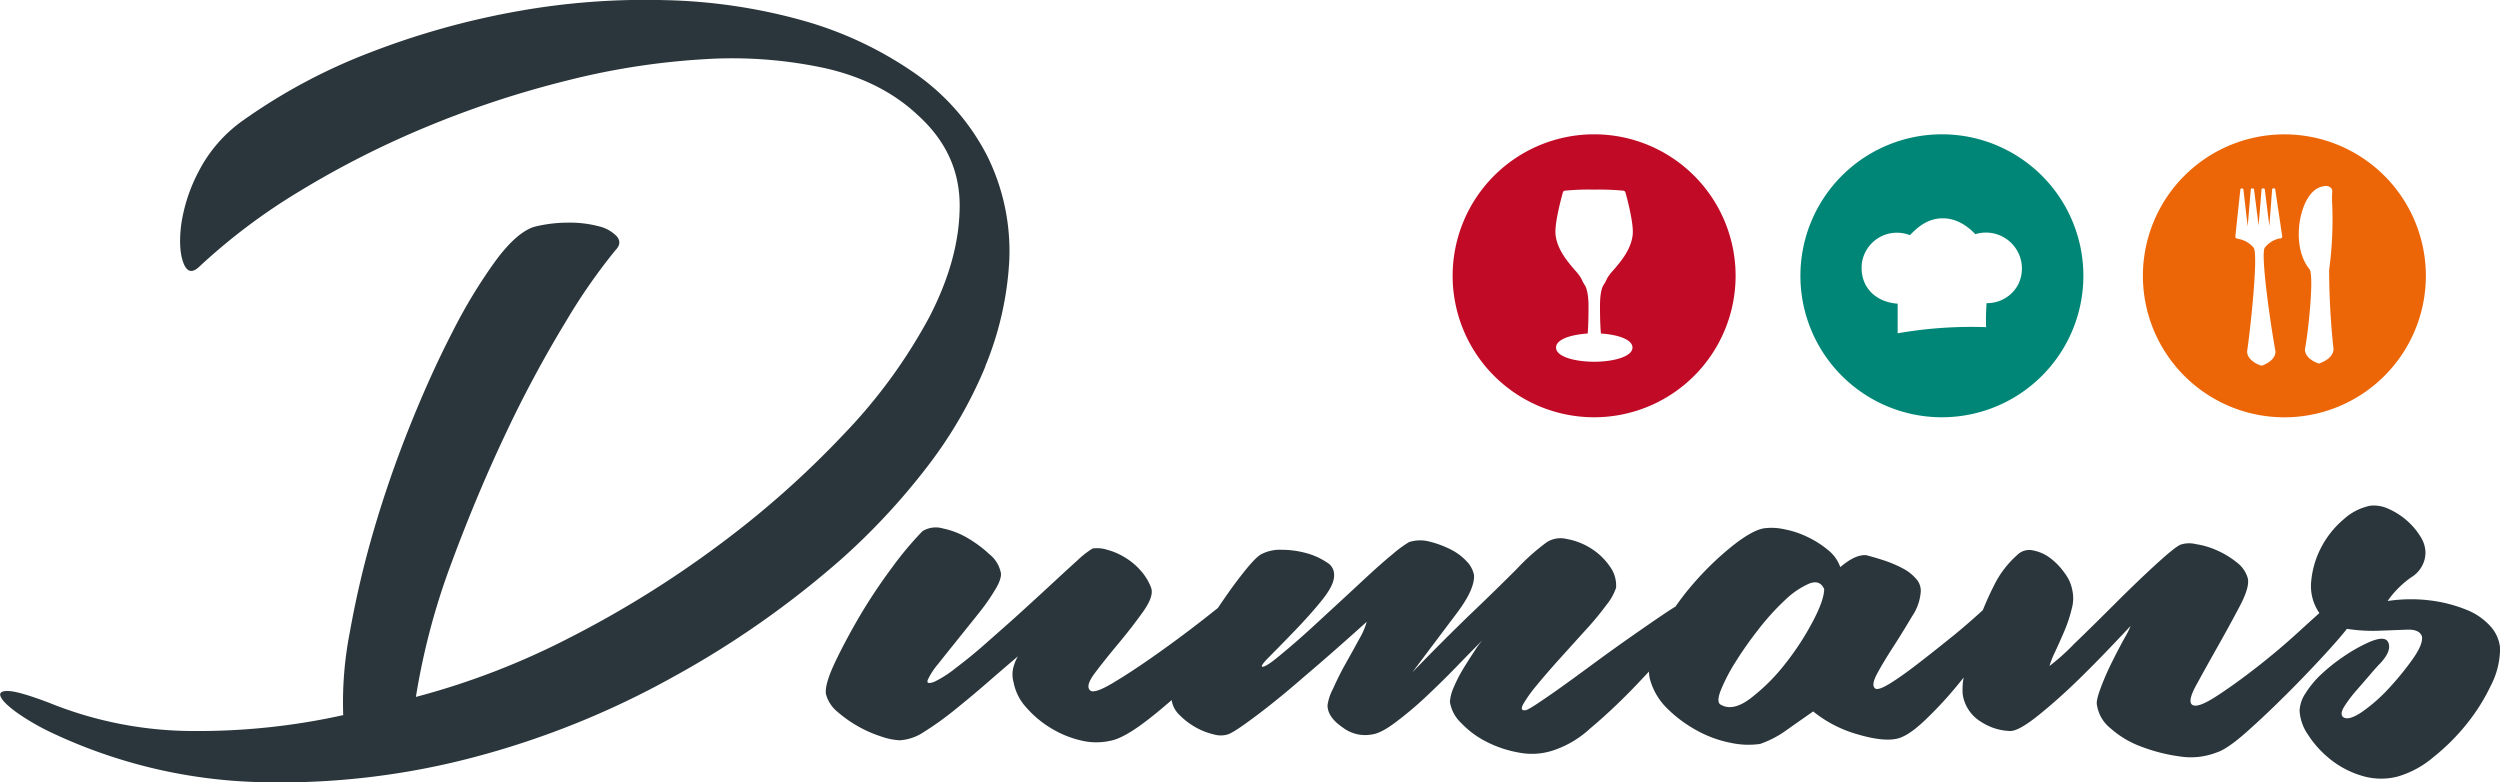 <svg id="Ebene_1" data-name="Ebene 1" xmlns="http://www.w3.org/2000/svg" viewBox="0 0 544.25 170.33"><defs><style>.cls-1{fill:#008676;}.cls-2{fill:#c10a25;}.cls-3{fill:#ec6608;}.cls-4{fill:#2a363b;}</style></defs><title>logo</title><path class="cls-1" d="M588.2,246.51a7.65,7.65,0,0,1-6.9,4.11,49.45,49.45,0,0,0-.11,5.22,93,93,0,0,0-19.25,1.34c0-2.21,0-4.27,0-6.45-5.07-.36-8.32-3.91-7.79-8.79a7.7,7.7,0,0,1,10.46-6.12c1.66-1.72,3.74-3.57,6.9-3.67s5.62,1.65,7.34,3.45a7.83,7.83,0,0,1,9.35,10.91m-16.64-32.65a30.8,30.8,0,1,0,30.81,30.8,30.79,30.79,0,0,0-30.81-30.8" transform="translate(-148.82 -184.62)"/><path class="cls-2" d="M504.25,235.79c-.37,3.18-2.57,5.74-4.17,7.62a10,10,0,0,0-1.42,1.86,7.69,7.69,0,0,1-.79,1.46c-.26.44-.73,1.57-.73,4.5,0,2.61.07,4.64.2,6,3.49.22,6.87,1.22,6.87,3.05,0,2-4.19,3.09-8.32,3.09s-8.32-1.06-8.32-3.09c0-1.83,3.38-2.83,6.89-3.05q.18-2.1.18-6c0-3.42-.78-4.49-.79-4.5a9.6,9.6,0,0,1-.78-1.46,10,10,0,0,0-1.42-1.86c-1.6-1.88-3.8-4.45-4.18-7.62-.31-2.63,1.51-9,1.59-9.29a.52.52,0,0,1,.41-.37,54.9,54.9,0,0,1,6.33-.23,58.86,58.86,0,0,1,6.45.23.52.52,0,0,1,.42.37c.09.27,1.89,6.66,1.58,9.29m-8.39-21.93a30.8,30.8,0,1,0,30.8,30.8,30.8,30.8,0,0,0-30.8-30.8" transform="translate(-148.82 -184.62)"/><path class="cls-3" d="M653.76,263.75h-.21c-2.44-.91-3.1-2.32-2.9-3.35.7-3.71,1.87-14.86,1.06-16.95a.17.17,0,0,0-.06-.12l-.06-.11c-3.92-4.87-2.34-13.92.69-16.79a4.33,4.33,0,0,1,2.83-1.33,1.62,1.62,0,0,1,1.11.37,1.14,1.14,0,0,1,.32,1,22.42,22.42,0,0,0,0,2.6,81.29,81.29,0,0,1-.67,14.34,167.55,167.55,0,0,0,.93,17c.14,1-.57,2.42-3,3.3m-8.66-27.19a5.52,5.52,0,0,0-3.27,2c-1,1.28,1.33,17.28,2.28,22.35.2,1-.47,2.44-2.89,3.34l-.11,0h0l-.1,0c-2.47-.88-3.17-2.33-3-3.3.69-4.77,2.46-21.06,1.38-22.38A5.72,5.72,0,0,0,636,236.6c-.54-.08-.56-.39-.54-.47.12-1.3,1.08-10.19,1.09-10.28a.23.23,0,0,1,.2-.2H637a.26.26,0,0,1,.21.2l.93,8.07.68-8.07a.24.24,0,0,1,.19-.2l.09,0h.13l.08,0a.26.26,0,0,1,.21.19l1,7.87.64-7.87a.26.26,0,0,1,.19-.2l.09,0h.13l.08,0a.25.25,0,0,1,.21.19l1,8,.6-8a.22.22,0,0,1,.2-.2l.07,0a.24.24,0,0,1,.12,0h.08a.22.22,0,0,1,.21.19c0,.09,1.34,9,1.52,10.27,0,.12,0,.39-.53.48m1-22.7a30.8,30.8,0,1,0,30.8,30.8,30.8,30.8,0,0,0-30.8-30.8" transform="translate(-148.82 -184.62)"/><path class="cls-4" d="M363.3,264.39a70,70,0,0,0,5.24-23.08,46.69,46.69,0,0,0-4.8-22.74,49.32,49.32,0,0,0-16.16-18.28A81,81,0,0,0,323.28,189a121,121,0,0,0-29.77-4.35,157.21,157.21,0,0,0-32.21,2.45,172.47,172.47,0,0,0-31.55,8.81,124.54,124.54,0,0,0-27.87,14.82,30.9,30.9,0,0,0-9.7,11,36.08,36.08,0,0,0-3.9,11.71q-.67,5.34.45,8.36c.74,2,1.85,2.34,3.34,1a131.39,131.39,0,0,1,22.07-16.61,200.67,200.67,0,0,1,27.65-14,214.06,214.06,0,0,1,30.32-10,159.37,159.37,0,0,1,30-4.68,95.73,95.73,0,0,1,26.54,2q12.15,2.81,19.95,10.15,9.15,8.25,9.14,19.73t-6.57,24.19a115.8,115.8,0,0,1-18.73,25.64,205.33,205.33,0,0,1-27.31,24.19,226.56,226.56,0,0,1-32.22,20,164.49,164.49,0,0,1-33.55,12.93,151.35,151.35,0,0,1,7.8-29.32q5.56-15,12-28.54a260,260,0,0,1,12.93-24,126.5,126.5,0,0,1,10.7-15.38c1-1,1.15-2,.33-3a7.91,7.91,0,0,0-4-2.23,24.56,24.56,0,0,0-6.57-.78,30.4,30.4,0,0,0-7.36.89q-3.79,1.13-8.36,7.25a112.82,112.82,0,0,0-9.37,15.38q-4.8,9.26-9.36,20.62t-7.92,22.86A209.76,209.76,0,0,0,225,322.13a79.11,79.11,0,0,0-1.46,18.17,145.65,145.65,0,0,1-32.66,3.46,83.68,83.68,0,0,1-31.33-6.13c-4.31-1.64-7.24-2.49-8.8-2.57s-2.16.34-1.78,1.23,1.59,2.08,3.68,3.57a51.46,51.46,0,0,0,7.8,4.45,112.67,112.67,0,0,0,45.26,10.59,165,165,0,0,0,46.38-5.46,187.18,187.18,0,0,0,43.36-17.5,203.91,203.91,0,0,0,36.45-25.53,145.59,145.59,0,0,0,18.51-19.84,95.73,95.73,0,0,0,12.93-22.18m182.6,48.47c0,1.57-.82,3.93-2.48,7.07a59.14,59.14,0,0,1-6,9.2,41.74,41.74,0,0,1-7.43,7.43c-2.59,2-4.76,2.48-6.49,1.53-.78-.31-.82-1.37-.11-3.18a39.08,39.08,0,0,1,3.18-6.13,80.76,80.76,0,0,1,5.07-7.2,52.83,52.83,0,0,1,5.78-6.36,17.87,17.87,0,0,1,5.19-3.54q2.35-.94,3.3,1.18m147.17,13.68a8.14,8.14,0,0,0-2-5.43,13.88,13.88,0,0,0-5.42-3.77,31.37,31.37,0,0,0-7.78-2,34,34,0,0,0-9.32.12,20.64,20.64,0,0,1,5.19-5.19,6.36,6.36,0,0,0,3.06-5.42,6.73,6.73,0,0,0-1.18-3.54,14.83,14.83,0,0,0-2.94-3.42,15.64,15.64,0,0,0-3.9-2.48,7.56,7.56,0,0,0-4-.7,12.22,12.22,0,0,0-5.77,2.94,20.23,20.23,0,0,0-4.84,6,19.56,19.56,0,0,0-2.24,7.43,10.25,10.25,0,0,0,1.77,7l0,0c-1.18,1.06-2.66,2.4-4.51,4.09q-4.25,3.9-9.08,7.67t-8.84,6.36c-2.68,1.74-4.4,2.36-5.19,1.89s-.51-1.92.83-4.36,2.86-5.19,4.59-8.25,3.34-6,4.84-8.85,2.08-4.87,1.77-6.13a6.53,6.53,0,0,0-2.36-3.42,19.25,19.25,0,0,0-4.25-2.6,17.86,17.86,0,0,0-4.71-1.41,6,6,0,0,0-3.3.12c-.79.31-2.56,1.73-5.31,4.24s-5.7,5.35-8.85,8.49-6.13,6.1-9,8.85A46.86,46.86,0,0,1,595,329.6a18.16,18.16,0,0,1,1.18-3c.62-1.33,1.29-2.83,2-4.48a29.94,29.94,0,0,0,1.65-4.95,8.36,8.36,0,0,0,.12-4.13,8.71,8.71,0,0,0-1.65-3.65,14.2,14.2,0,0,0-3.19-3.31,9,9,0,0,0-3.77-1.65,3.7,3.7,0,0,0-3.42,1.06,21.23,21.23,0,0,0-5.07,6.73c-.88,1.71-1.65,3.46-2.37,5.23-2.1,1.91-4.21,3.76-6.35,5.5q-4.38,3.54-7.9,6.25t-6,4.24c-1.65,1-2.72,1.38-3.18,1.06-.64-.47-.48-1.56.46-3.3s2.13-3.69,3.55-5.89,2.75-4.37,4-6.49a11,11,0,0,0,1.88-5.07,3.82,3.82,0,0,0-.94-3.07,9.85,9.85,0,0,0-3-2.35,26.15,26.15,0,0,0-3.89-1.66c-1.42-.47-2.76-.86-4-1.18-1.57-.15-3.46.71-5.66,2.6a8.22,8.22,0,0,0-2.72-3.77,21.21,21.21,0,0,0-4.47-2.83,20.21,20.21,0,0,0-5-1.65,12.7,12.7,0,0,0-4.13-.24c-1.73.16-4.12,1.46-7.19,3.89a64.89,64.89,0,0,0-8.84,8.61c-1.28,1.49-2.44,3-3.54,4.6l-.24.12c-1.26.78-3.54,2.32-6.83,4.6s-6.73,4.71-10.27,7.31-6.79,5-9.78,7.07-4.8,3.27-5.43,3.42c-.94.16-1.14-.27-.59-1.3a29.23,29.23,0,0,1,2.95-4.12q2.13-2.6,5-5.78t5.54-6.13a64.5,64.5,0,0,0,4.61-5.55,12,12,0,0,0,2.12-3.77,7,7,0,0,0-1.42-4.72,13.79,13.79,0,0,0-4.12-3.89,14.52,14.52,0,0,0-5.19-2,5.6,5.6,0,0,0-4.36.7,47,47,0,0,0-6.49,5.78q-4.6,4.61-9.79,9.56-6.13,5.9-13,13,5.66-7.54,9.67-12.86t3.77-8.37a6,6,0,0,0-1.65-3,12.06,12.06,0,0,0-3.54-2.59,21.64,21.64,0,0,0-4.48-1.65,7.91,7.91,0,0,0-4.48.11,25.48,25.48,0,0,0-3.54,2.6c-1.73,1.41-3.69,3.15-5.89,5.19s-4.53,4.21-7,6.48-4.72,4.37-6.84,6.26-4,3.45-5.54,4.71-2.6,1.89-3.07,1.89.08-.79,1.65-2.36,3.38-3.42,5.42-5.54,4-4.29,5.78-6.49,2.72-4,2.72-5.42a3.07,3.07,0,0,0-1.65-2.95,14.91,14.91,0,0,0-4.49-2,20.14,20.14,0,0,0-5.3-.7,8.71,8.71,0,0,0-4.36.94q-1.42.7-4.84,5.19c-1.56,2-3.11,4.25-4.66,6.54-1,.79-2.09,1.66-3.37,2.66q-4.83,3.76-10,7.42t-9.31,6.14q-4.12,2.48-5.07,1.77-1.19-.94.94-3.78c1.41-1.88,3.1-4,5.07-6.36s3.78-4.68,5.43-7,2.24-4.05,1.76-5.31a11.9,11.9,0,0,0-2.24-3.66,14.09,14.09,0,0,0-3.54-2.94,14.41,14.41,0,0,0-3.89-1.65,7.09,7.09,0,0,0-3.06-.24,19.88,19.88,0,0,0-3.3,2.59c-1.58,1.42-3.46,3.15-5.66,5.19s-4.57,4.21-7.08,6.49-5,4.44-7.31,6.49-4.52,3.81-6.49,5.3a24.35,24.35,0,0,1-4.6,2.95c-1.25.47-1.73.32-1.41-.47a15.64,15.64,0,0,1,2.24-3.42c1.18-1.49,2.6-3.26,4.24-5.31s3.23-4,4.72-5.89a43.69,43.69,0,0,0,3.66-5.31c.94-1.65,1.25-2.87.94-3.66a6.75,6.75,0,0,0-2.35-3.65,26.41,26.41,0,0,0-4.73-3.54,17.62,17.62,0,0,0-5.42-2.12,5.53,5.53,0,0,0-4.48.59,72.92,72.92,0,0,0-6.61,7.9,119.12,119.12,0,0,0-7,10.49q-3.18,5.43-5.42,10.15c-1.49,3.14-2.15,5.42-2,6.83a7.34,7.34,0,0,0,2.47,3.9,27.48,27.48,0,0,0,4.48,3.18,26.75,26.75,0,0,0,5.08,2.24,14.33,14.33,0,0,0,4,.83A10.46,10.46,0,0,0,349.9,344a66,66,0,0,0,6.61-4.72q3.54-2.83,7.19-6t6.72-5.78a9.46,9.46,0,0,0-.94,2.24,6.2,6.2,0,0,0,0,3.42,11.09,11.09,0,0,0,2.71,5.42,22.47,22.47,0,0,0,5.31,4.49,22.08,22.08,0,0,0,6.49,2.71,14,14,0,0,0,6.48.12q2.83-.48,7.79-4.25c1.88-1.43,3.76-3,5.65-4.64,0,.05,0,.12,0,.16a5.62,5.62,0,0,0,1.77,3.18,15.46,15.46,0,0,0,3.42,2.6,14.71,14.71,0,0,0,3.89,1.53,5.3,5.3,0,0,0,3.18,0c.94-.31,3-1.69,6.25-4.13s6.64-5.22,10.26-8.37q6.12-5.19,13.68-12a16,16,0,0,1-1.65,3.78c-.94,1.73-1.93,3.53-3,5.42s-1.93,3.7-2.71,5.42a11,11,0,0,0-1.18,3.54c0,1.73,1.1,3.35,3.3,4.84a8,8,0,0,0,6.37,1.53c1.26-.15,2.95-1,5.07-2.59a77.63,77.63,0,0,0,6.61-5.55q3.4-3.18,6.72-6.6c2.2-2.28,4.09-4.2,5.66-5.78a17.25,17.25,0,0,0-1.65,2.24q-1.18,1.77-2.48,3.89a30.61,30.61,0,0,0-2.12,4.13,9.07,9.07,0,0,0-.83,3.18A8.07,8.07,0,0,0,467,342.1a20.05,20.05,0,0,0,5.42,4,25.11,25.11,0,0,0,7.08,2.36,14.76,14.76,0,0,0,7.43-.47,22,22,0,0,0,8-4.72c3-2.51,6-5.31,9-8.37,1.35-1.39,2.62-2.74,3.86-4.08a10.25,10.25,0,0,0,.15,1.37,14,14,0,0,0,3.77,6.6,28.53,28.53,0,0,0,6.49,4.84,25,25,0,0,0,7.43,2.71,17.77,17.77,0,0,0,6.37.23,21.76,21.76,0,0,0,5.66-2.94q2.82-2,5.89-4.13a26.92,26.92,0,0,0,9.55,4.95q5.53,1.65,8.61,1c1.57-.32,3.54-1.57,5.9-3.78a82.81,82.81,0,0,0,7.07-7.55c.57-.67,1.08-1.32,1.63-2a13.88,13.88,0,0,0-.21,3.64,8.4,8.4,0,0,0,4,6,12.23,12.23,0,0,0,6.37,2q1.88,0,6.25-3.53t8.72-7.79q4.37-4.24,11.21-11.55a16.87,16.87,0,0,1-1.3,2.59q-1.3,2.36-2.71,5.19a56.9,56.9,0,0,0-2.48,5.66c-.7,1.88-1,3.15-.83,3.77a8,8,0,0,0,2.95,5.07,20.77,20.77,0,0,0,6.72,4,37.47,37.47,0,0,0,8.38,2.13,15.48,15.48,0,0,0,7.9-.83q2.36-.71,6.6-4.48c2.83-2.51,5.78-5.31,8.85-8.37s5.86-6,8.37-8.73c2.25-2.46,3.77-4.23,4.64-5.37a37,37,0,0,0,6.68.42l6.36-.24c1.89-.08,3,.44,3.31,1.54.15,1.1-.51,2.71-2,4.83a63.13,63.13,0,0,1-5.19,6.37,35.57,35.57,0,0,1-5.9,5.19c-2,1.33-3.35,1.69-4.13,1.06-.47-.47-.35-1.26.36-2.36a28.54,28.54,0,0,1,2.59-3.42l3.07-3.54c1-1.18,1.76-2,2.23-2.47,1.57-1.73,2.13-3.19,1.65-4.37s-2-1.14-4.71.12a35.08,35.08,0,0,0-5.19,3,39.2,39.2,0,0,0-4.72,3.77,20.58,20.58,0,0,0-3.42,4.13,7.47,7.47,0,0,0-1.29,3.77,10.18,10.18,0,0,0,1.88,5.31,22,22,0,0,0,4.84,5.31,20.19,20.19,0,0,0,6.72,3.53,14.44,14.44,0,0,0,7.78.24,21,21,0,0,0,7.9-4.25,46,46,0,0,0,7.32-7.31,42.07,42.07,0,0,0,5.18-8.25,17.69,17.69,0,0,0,2-7.31" transform="translate(-148.82 -184.62)"/></svg>